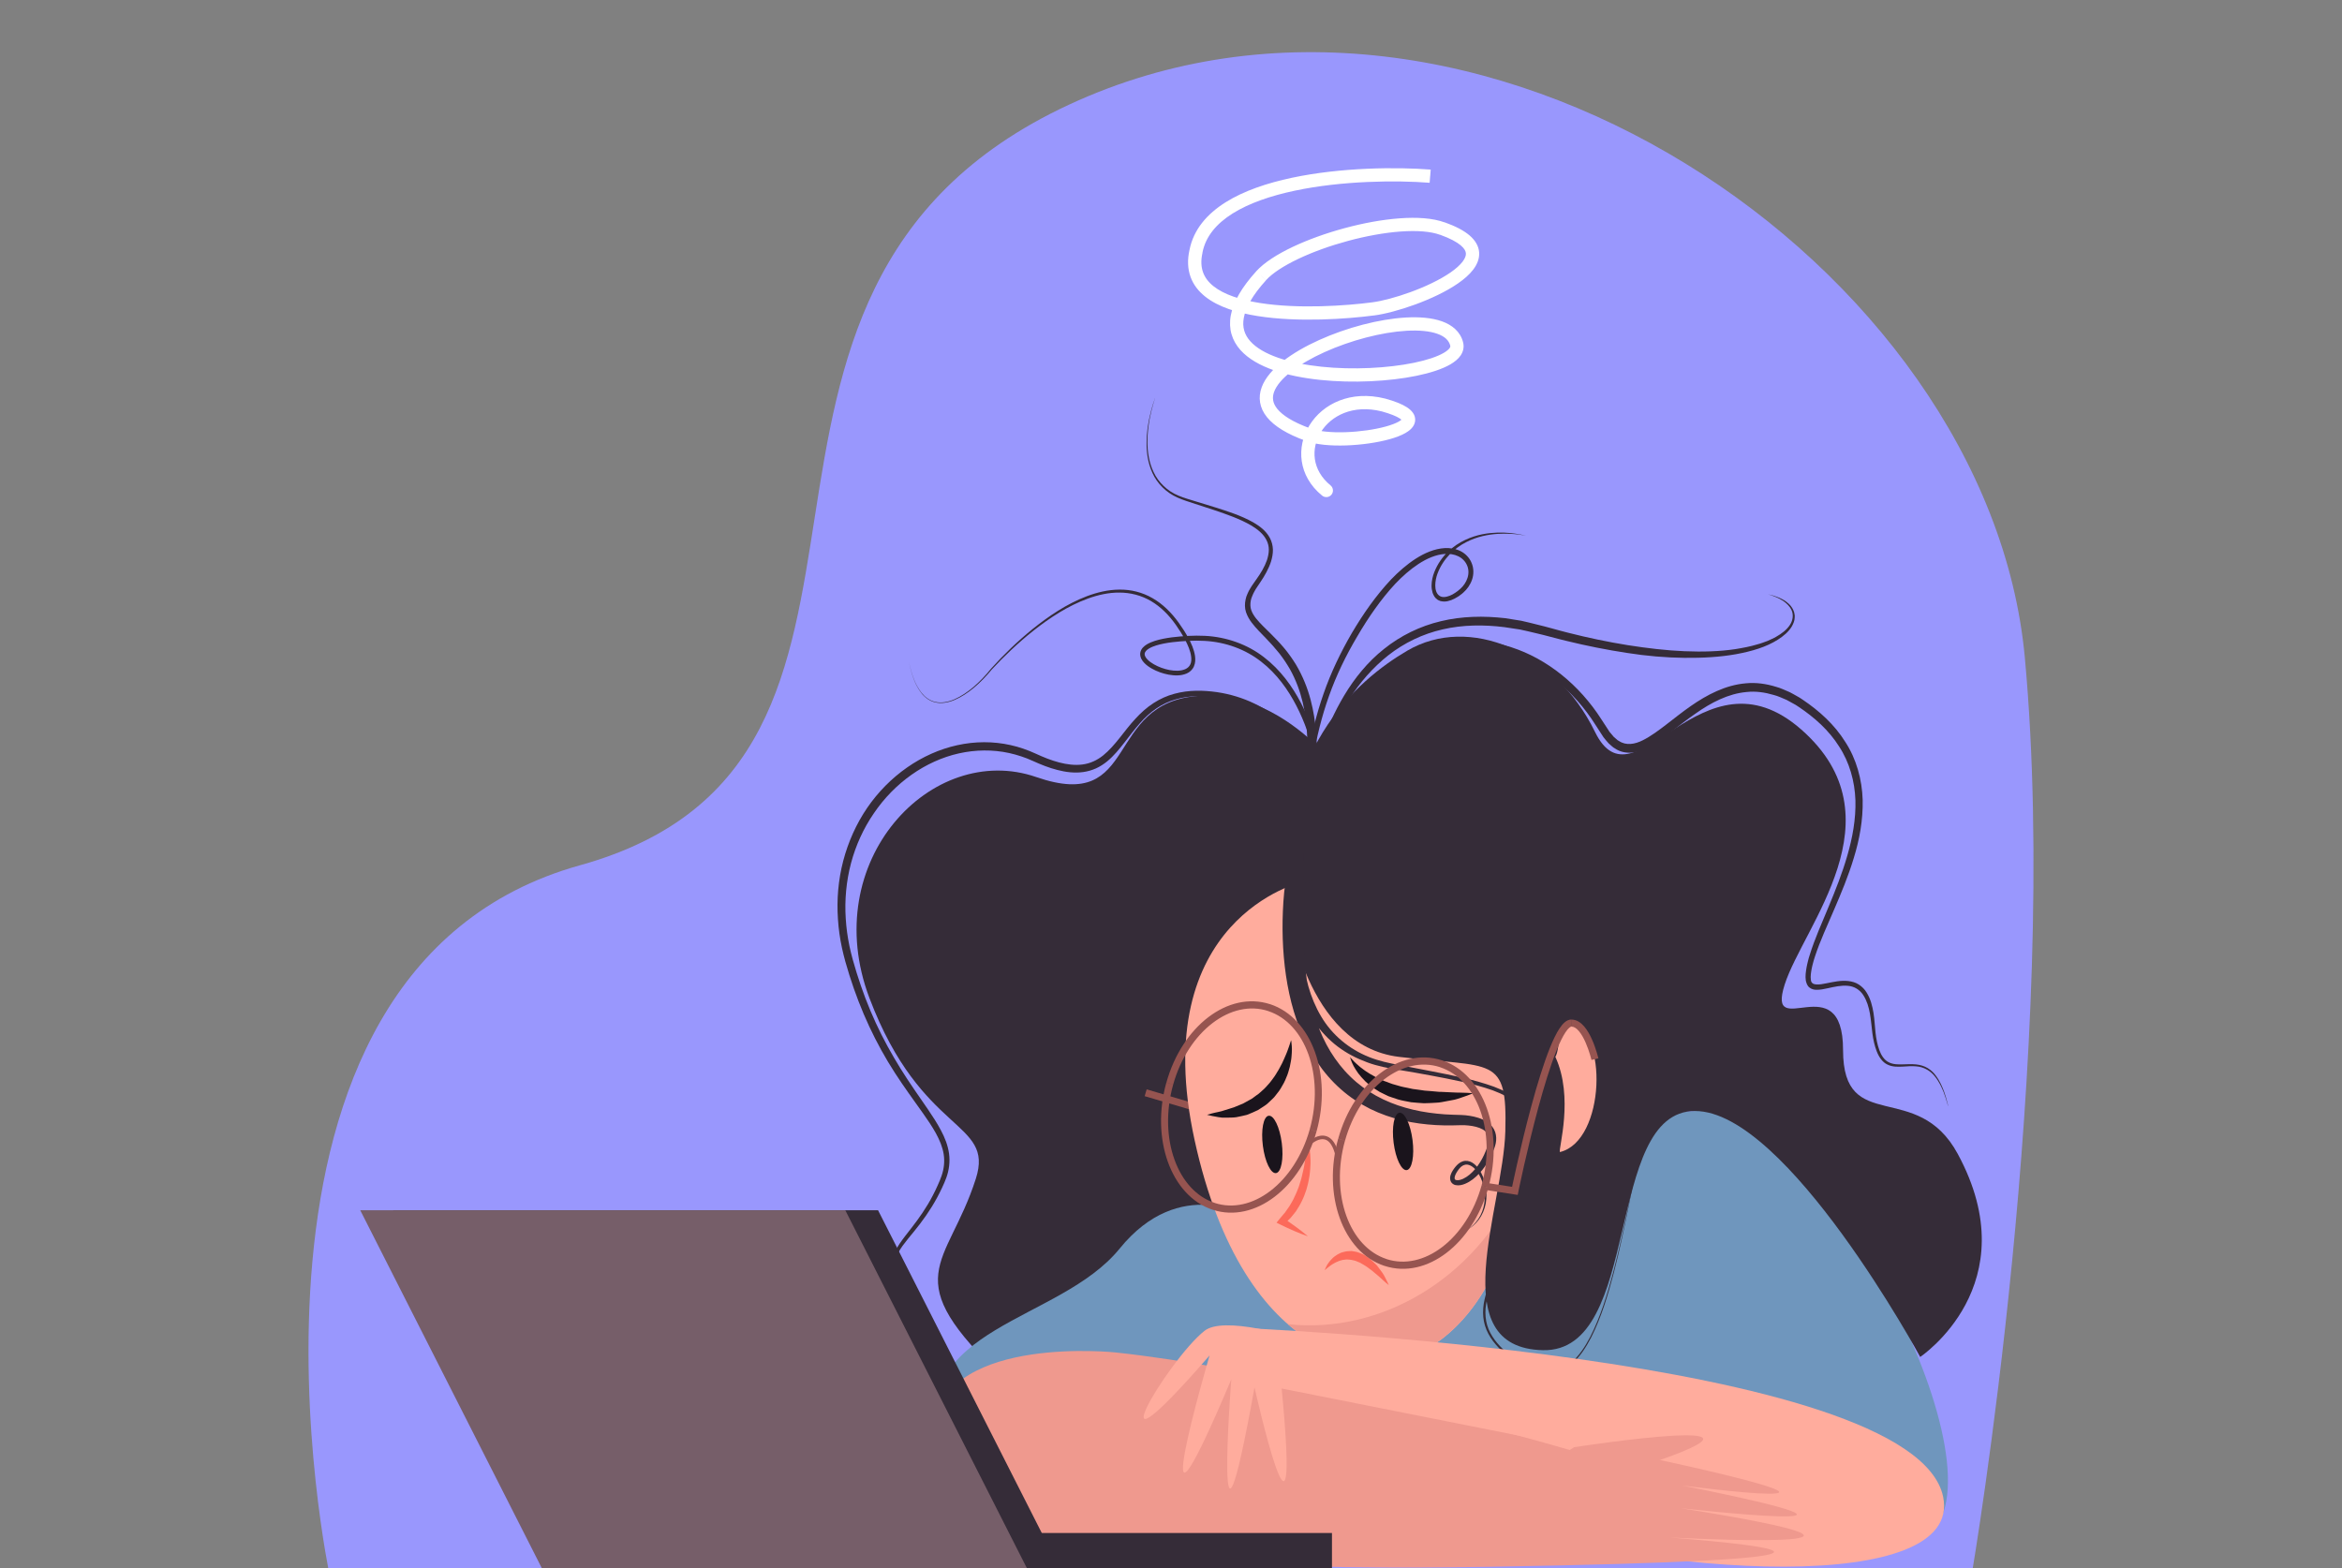 <svg width="539" height="361" viewBox="0 0 539 361" fill="none" xmlns="http://www.w3.org/2000/svg">
<rect x="0" y="0" width="539" height="361" fill="#808080" stroke="none"/>
<g clip-path="url(#clip0_922_790)">
<g clip-path="url(#clip1_922_790)">
<g clip-path="url(#clip2_922_790)">
<path d="M150.017 361.867L75.943 363C75.943 363 45.996 223.522 133.494 199.16C220.993 174.798 152.663 67.465 245.996 24.106C339.33 -19.261 457.667 61.11 466.004 151.335C474.342 241.575 453.873 361.867 453.873 361.867H150.017Z" fill="#9997FD"/>
</g>
<path d="M312.372 183.017C312.372 183.017 297.974 158.602 275.91 160.166C253.846 161.722 262.472 187.173 238.489 178.86C214.49 170.554 188.141 198.167 200.109 229.755C212.108 261.439 228.896 257.8 224.587 271.3C218.029 291.802 205.872 293.632 231.302 317.528C256.732 341.424 317.192 312.853 322.468 273.901C327.744 234.95 312.395 183.009 312.395 183.009H312.387L312.372 183.017Z" fill="#352C38"/>
<path d="M311.286 186.144C311.286 186.144 310.807 185.154 309.753 183.417C308.707 181.68 307.072 179.166 304.736 176.243C302.393 173.327 299.303 169.956 295.206 166.915C291.133 163.898 285.943 161.234 279.912 160.464C276.908 160.095 273.708 160.071 270.602 160.975C267.48 161.847 264.618 163.812 262.275 166.546C261.08 167.898 259.979 169.383 258.799 170.892C257.62 172.4 256.377 173.948 254.821 175.237C254.034 175.873 253.177 176.439 252.241 176.864C251.306 177.28 250.323 177.563 249.316 177.704C247.303 177.987 245.282 177.728 243.348 177.225C241.422 176.738 239.527 175.976 237.726 175.158C236.806 174.75 235.949 174.388 235.029 174.098C234.117 173.791 233.189 173.54 232.245 173.327C228.479 172.51 224.516 172.55 220.671 173.414C212.965 175.143 205.856 180.203 201.138 187.165C198.748 190.623 196.955 194.56 195.854 198.693C194.761 202.834 194.368 207.171 194.643 211.43C194.769 213.56 195.068 215.666 195.493 217.74C195.713 218.77 195.964 219.799 196.24 220.813C196.523 221.85 196.821 222.864 197.136 223.862C198.386 227.893 199.857 231.767 201.563 235.46C203.254 239.145 205.196 242.626 207.24 245.935C209.285 249.243 211.494 252.323 213.602 255.411C214.655 256.959 215.67 258.507 216.55 260.173C217.431 261.823 218.147 263.599 218.414 265.501C218.681 267.402 218.414 269.343 217.816 271.017C217.51 271.874 217.164 272.644 216.802 273.414C216.44 274.192 216.063 274.93 215.67 275.661C214.097 278.576 212.241 281.146 210.378 283.425C209.442 284.564 208.522 285.656 207.72 286.764C206.926 287.872 206.273 289.043 206.045 290.292C205.801 291.542 206.006 292.815 206.375 293.962C206.753 295.125 207.272 296.194 207.822 297.184C208.939 299.164 210.142 300.869 211.258 302.394C213.515 305.411 215.387 307.69 216.668 309.254C217.958 310.794 218.658 311.619 218.658 311.619C218.658 311.619 217.934 310.817 216.597 309.332C215.269 307.823 213.303 305.631 210.975 302.653C209.819 301.16 208.561 299.471 207.374 297.498C206.784 296.5 206.218 295.416 205.786 294.198C205.361 292.988 205.094 291.589 205.329 290.159C205.55 288.721 206.265 287.416 207.059 286.238C207.861 285.059 208.766 283.935 209.662 282.78C211.463 280.47 213.248 277.963 214.726 275.08C215.096 274.357 215.457 273.634 215.788 272.879C216.126 272.117 216.472 271.347 216.723 270.577C217.25 269.029 217.447 267.347 217.187 265.689C216.928 264.031 216.251 262.42 215.402 260.872C214.553 259.324 213.531 257.824 212.461 256.307C210.33 253.29 208.05 250.209 205.919 246.893C203.78 243.585 201.807 240.018 200.053 236.269C198.3 232.513 196.774 228.553 195.485 224.467C195.162 223.437 194.856 222.4 194.565 221.379C194.266 220.318 194.014 219.257 193.771 218.18C193.307 216.019 192.992 213.811 192.851 211.58C192.536 207.109 192.921 202.543 194.061 198.166C195.209 193.789 197.073 189.617 199.581 185.947C204.606 178.608 212.131 173.32 220.301 171.528C224.374 170.624 228.589 170.609 232.583 171.504C233.582 171.732 234.573 171.992 235.532 172.337C236.499 172.66 237.474 173.068 238.355 173.469C240.156 174.302 241.909 175.009 243.733 175.488C245.534 175.96 247.366 176.196 249.112 175.968C250.858 175.748 252.477 175.009 253.877 173.885C256.692 171.614 258.705 168.236 261.268 165.485C262.534 164.094 263.926 162.837 265.46 161.847C266.985 160.857 268.628 160.126 270.288 159.686C273.629 158.775 276.956 158.877 280.054 159.309C283.16 159.765 286.069 160.676 288.664 161.926C291.267 163.175 293.578 164.684 295.631 166.287C299.72 169.493 302.755 172.982 305.043 175.983C307.331 178.993 308.864 181.578 309.863 183.362C310.862 185.154 311.302 186.152 311.302 186.152L311.286 186.144Z" fill="#352C38"/>
<path d="M304.681 189.547C304.681 189.547 304.681 188.855 304.595 187.535C304.524 186.215 304.367 184.274 304.044 181.83C303.714 179.378 303.203 176.424 302.338 173.116C301.473 169.808 300.254 166.13 298.359 162.453C296.464 158.783 293.854 155.082 290.244 152.292C286.659 149.471 282.075 147.774 277.215 147.515C274.793 147.373 272.285 147.538 269.792 147.821C268.542 147.978 267.3 148.198 266.104 148.56C265.515 148.748 264.933 148.968 264.422 149.283C263.911 149.581 263.502 150.013 263.439 150.422C263.368 150.831 263.651 151.365 264.076 151.789C264.492 152.229 265.019 152.599 265.562 152.905C266.663 153.534 267.881 153.974 269.124 154.217C270.351 154.445 271.664 154.5 272.757 154.037C273.291 153.809 273.724 153.424 273.952 152.905C274.196 152.394 274.219 151.742 274.133 151.106C273.968 149.809 273.401 148.52 272.772 147.31C272.135 146.1 271.388 144.929 270.61 143.821C269.03 141.582 267.134 139.665 264.901 138.352C262.676 137.032 260.152 136.404 257.659 136.396C255.159 136.372 252.69 136.938 250.37 137.779C245.715 139.476 241.603 142.218 237.946 145.079C234.298 147.97 231.082 151.051 228.282 154.068C225.656 157.258 222.739 159.804 219.727 161.093C218.233 161.73 216.668 161.997 215.284 161.675C213.9 161.368 212.807 160.488 212.06 159.537C210.566 157.596 210.04 155.64 209.67 154.39C209.316 153.102 209.198 152.402 209.198 152.402C209.198 152.402 209.324 153.102 209.686 154.382C210.063 155.632 210.606 157.581 212.108 159.49C212.855 160.417 213.94 161.282 215.3 161.572C216.66 161.879 218.194 161.604 219.672 160.96C222.644 159.639 225.514 157.117 228.101 153.895C230.869 150.823 234.062 147.695 237.695 144.749C241.343 141.833 245.44 139.012 250.166 137.221C252.525 136.341 255.041 135.728 257.636 135.712C260.223 135.681 262.88 136.309 265.224 137.669C267.583 139.005 269.604 141.024 271.239 143.287C272.065 144.434 272.827 145.605 273.512 146.862C274.18 148.12 274.793 149.448 275.029 150.988C275.131 151.75 275.123 152.599 274.778 153.377C274.447 154.17 273.779 154.736 273.095 155.027C271.703 155.616 270.28 155.514 268.935 155.286C267.591 155.027 266.293 154.579 265.074 153.887C264.461 153.534 263.879 153.141 263.36 152.599C263.101 152.332 262.849 152.017 262.668 151.64C262.487 151.263 262.354 150.784 262.424 150.281C262.597 149.259 263.313 148.725 263.903 148.34C264.524 147.963 265.169 147.719 265.806 147.507C267.087 147.106 268.377 146.878 269.659 146.705C272.214 146.399 274.746 146.226 277.27 146.352C282.295 146.595 287.131 148.34 290.905 151.279C294.711 154.194 297.447 158.036 299.413 161.816C301.387 165.611 302.645 169.375 303.549 172.754C304.445 176.133 304.98 179.151 305.326 181.642C305.68 184.133 305.837 186.113 305.916 187.456C306.002 188.808 306.01 189.547 306.01 189.547L304.689 189.57L304.674 189.547H304.681Z" fill="#352C38"/>
<path d="M265.829 91.715C265.829 91.715 265.672 92.124 265.444 92.901C265.216 93.68 264.893 94.842 264.602 96.343C264.327 97.844 264.068 99.699 264.076 101.828C264.091 103.95 264.406 106.394 265.515 108.704C266.608 111.022 268.636 113.026 271.208 114.079C272.481 114.621 273.873 114.998 275.281 115.438C276.696 115.87 278.135 116.31 279.598 116.758C282.515 117.685 285.566 118.628 288.467 120.255C289.891 121.096 291.337 122.133 292.234 123.783C292.674 124.6 292.926 125.551 292.957 126.51C292.965 127.468 292.784 128.388 292.517 129.268C291.943 131.005 291.047 132.545 290.079 133.983L289.372 135.036C289.144 135.389 288.884 135.743 288.719 136.096C288.538 136.45 288.334 136.788 288.208 137.165C288.145 137.346 288.051 137.527 287.996 137.715L287.854 138.273C287.728 139.012 287.728 139.75 287.972 140.442C288.216 141.133 288.617 141.77 289.104 142.383C290.071 143.593 291.267 144.669 292.383 145.793C293.516 146.909 294.609 148.056 295.615 149.258C296.614 150.469 297.51 151.749 298.304 153.046C299.853 155.678 300.931 158.421 301.623 161.037C302.307 163.646 302.684 166.106 302.849 168.298C302.959 169.39 302.991 170.404 303.014 171.355C303.062 172.306 303.046 173.162 303.022 173.956C303.022 175.527 302.92 176.745 302.873 177.586C302.818 178.427 302.786 178.867 302.786 178.867L300.498 178.616C300.498 178.616 300.537 178.183 300.6 177.39C300.663 176.588 300.797 175.402 300.828 173.901C300.86 173.154 300.899 172.314 300.876 171.41C300.876 170.498 300.876 169.524 300.781 168.479C300.679 166.389 300.372 164.063 299.79 161.588C299.201 159.12 298.265 156.527 296.873 154.028C296.15 152.787 295.348 151.569 294.428 150.39C293.492 149.219 292.47 148.08 291.377 146.948C290.3 145.809 289.12 144.701 288.074 143.318C287.547 142.626 287.076 141.825 286.761 140.905C286.447 139.978 286.462 138.925 286.667 137.99L286.848 137.299C286.918 137.079 287.021 136.867 287.107 136.662C287.272 136.222 287.508 135.829 287.736 135.444C287.956 135.028 288.208 134.713 288.444 134.352L289.183 133.299C290.15 131.947 291.031 130.502 291.581 128.938C291.833 128.152 292.006 127.351 292.014 126.541C292.014 125.74 291.817 124.962 291.448 124.262C290.724 122.856 289.403 121.826 288.058 121.001C285.299 119.383 282.279 118.385 279.393 117.395C277.931 116.915 276.5 116.452 275.108 115.996C273.7 115.532 272.324 115.124 271.011 114.534C268.377 113.387 266.301 111.258 265.224 108.853C264.123 106.456 263.855 103.958 263.879 101.828C263.895 99.675 264.194 97.821 264.5 96.32C264.815 94.819 265.153 93.672 265.397 92.894C265.648 92.116 265.806 91.715 265.806 91.715L265.837 91.691L265.829 91.715Z" fill="#352C38"/>
<path d="M287.422 280.132C287.422 280.132 271.593 270.263 257.675 287.401C243.757 304.539 209.214 305.058 215.929 333.103C222.644 361.14 430.917 364.919 444.324 352.834C461.592 337.252 418.895 253.636 390.099 255.718C361.304 257.8 287.414 280.132 287.414 280.132H287.422Z" fill="#6F96BD"/>
<path d="M278.748 255.97L278.984 255.192L263.903 250.744L263.667 251.522L263.439 252.308L278.52 256.755L278.748 255.97Z" fill="#965450"/>
<path d="M299.704 202.991C299.704 202.991 263.722 211.289 274.943 262.483C286.164 313.678 316.956 319.925 332.226 307.902C344.281 298.418 355.069 275.85 346.813 240.285C339.185 207.407 320.243 200.595 299.712 202.999L299.704 202.991Z" fill="#FFAC9D"/>
<path d="M296.401 304.798C308.959 315.713 323.27 314.959 332.226 307.894C340.066 301.718 347.371 290.002 349.25 272.77C339.39 294.269 317.892 307.109 296.409 304.791H296.401V304.798Z" fill="#EF998E"/>
<path d="M296.535 209.506C296.535 209.506 300.38 240.662 321.965 243.263C343.557 245.864 346.923 242.745 346.443 260.401C345.963 278.058 332.045 310.252 355.077 310.778C378.108 311.297 368.995 255.726 390.107 255.726C411.22 255.726 441.926 312.334 441.926 312.334C441.926 312.334 466.884 295.723 450.56 265.588C441.187 248.277 424.171 261.431 424.171 241.692C424.171 221.953 406.424 240.136 410.733 226.628C415.057 213.12 437.601 188.203 414.578 167.937C391.546 147.687 376.197 187.15 367.076 168.456C357.963 149.762 338.076 141.448 323.891 149.762C312.372 156.512 292.706 173.131 296.543 209.49H296.535V209.506Z" fill="#352C38"/>
<path d="M448.334 254.546C448.334 254.546 448.248 254.255 448.083 253.705C447.933 253.147 447.666 252.338 447.281 251.293C446.848 250.271 446.306 249.006 445.315 247.78C444.363 246.554 442.814 245.541 440.888 245.438C439.936 245.36 438.922 245.438 437.853 245.509C436.791 245.548 435.58 245.611 434.424 245.053C433.245 244.527 432.419 243.293 431.924 242.004C431.413 240.708 431.114 239.286 430.917 237.816C430.54 234.924 430.493 231.671 428.849 229.086C428.047 227.829 426.766 227.019 425.272 226.909C423.785 226.76 422.213 227.129 420.577 227.483C419.752 227.656 418.918 227.86 417.943 227.821C417.471 227.821 416.897 227.679 416.425 227.294C415.906 226.894 415.733 226.257 415.6 225.715C415.435 224.615 415.616 223.633 415.773 222.658C415.867 222.203 415.969 221.66 416.095 221.212C416.213 220.757 416.323 220.285 416.496 219.814C417.668 216.034 419.311 212.427 420.868 208.655C422.425 204.899 423.982 201.018 425.154 196.931C426.333 192.861 427.143 188.547 427.017 184.178C426.86 179.833 425.657 175.464 423.251 171.81C420.923 168.101 417.589 165.131 413.956 162.702C413.492 162.365 413.036 162.113 412.565 161.862C412.093 161.61 411.645 161.343 411.173 161.099C410.182 160.691 409.223 160.211 408.201 159.96C406.18 159.363 404.064 159.048 401.973 159.284C397.758 159.654 393.779 161.72 390.139 164.305C388.299 165.586 386.522 166.985 384.697 168.376C382.865 169.759 381.025 171.165 378.886 172.234C377.809 172.721 376.661 173.193 375.379 173.248C374.129 173.318 372.777 173.036 371.715 172.297L371.298 172.045L370.937 171.739L370.229 171.11C369.804 170.647 369.403 170.167 369.026 169.68C368.389 168.69 367.752 167.7 367.107 166.718C362.279 159.08 355.171 153.32 347.379 150.751C343.502 149.454 339.452 148.99 335.576 149.383C331.699 149.784 327.996 151.12 324.866 153.281C318.473 157.642 313.26 163.119 309.454 168.926C308.943 169.625 308.518 170.372 308.094 171.126C307.669 171.865 307.245 172.603 306.828 173.326C306.128 174.859 305.357 176.304 304.76 177.797C304.477 178.544 304.186 179.298 303.911 180.029C303.635 180.76 303.329 181.475 303.148 182.221C302.739 183.699 302.267 185.113 301.953 186.528C301.677 187.95 301.402 189.325 301.143 190.653C300.946 191.989 300.836 193.301 300.687 194.551C300.624 195.179 300.537 195.792 300.49 196.389C300.474 196.986 300.459 197.592 300.443 198.165C300.411 199.328 300.38 200.428 300.349 201.473C300.388 203.564 300.545 205.434 300.608 207.068C300.624 207.885 300.726 208.64 300.82 209.316C300.907 210.007 300.985 210.628 301.064 211.186C301.347 213.417 301.497 214.604 301.497 214.604C301.497 214.604 301.316 213.425 300.954 211.194C300.86 210.636 300.773 210.015 300.655 209.331C300.545 208.648 300.411 207.901 300.38 207.084C300.262 205.457 300.065 203.571 299.979 201.473C299.979 200.413 299.987 199.305 299.995 198.142V196.35C300.026 195.737 300.097 195.124 300.144 194.488C300.262 193.215 300.349 191.902 300.514 190.527C300.757 189.176 300.993 187.769 301.245 186.315C302.472 180.587 304.65 174.199 308.55 168.234C312.364 162.239 317.616 156.55 324.095 151.976C327.374 149.627 331.298 148.15 335.403 147.655C339.507 147.144 343.769 147.662 347.85 148.99C356.036 151.638 363.475 157.626 368.554 165.578C369.175 166.529 369.789 167.48 370.418 168.439C370.748 168.847 371.094 169.256 371.432 169.641L372.006 170.128L372.289 170.38L372.604 170.56C374.224 171.653 376.237 171.33 378.108 170.38C379.995 169.429 381.796 168.069 383.589 166.694C385.389 165.303 387.19 163.865 389.085 162.545C392.852 159.913 397.137 157.665 401.816 157.28C404.135 157.053 406.478 157.39 408.68 158.066C409.805 158.357 410.843 158.876 411.904 159.324C412.423 159.583 412.926 159.881 413.437 160.164C413.956 160.447 414.46 160.738 414.908 161.068C418.666 163.606 422.189 166.757 424.674 170.757C427.253 174.694 428.543 179.471 428.684 184.115C428.786 188.775 427.937 193.285 426.655 197.442C425.397 201.631 423.762 205.528 422.15 209.276C420.546 213.024 418.855 216.623 417.691 220.207C417.534 220.639 417.416 221.118 417.283 221.574C417.141 222.045 417.07 222.454 416.96 222.91C416.795 223.798 416.646 224.717 416.756 225.487C416.842 227.043 418.832 226.627 420.388 226.32C422.016 225.998 423.675 225.613 425.382 225.809C426.223 225.911 427.08 226.139 427.811 226.627C428.535 227.106 429.18 227.742 429.612 228.489C430.524 229.958 430.917 231.585 431.177 233.156C431.428 234.728 431.476 236.237 431.641 237.675C431.798 239.105 432.073 240.48 432.521 241.714C432.962 242.932 433.669 244.016 434.676 244.503C435.667 245.022 436.807 245.014 437.861 244.99C438.922 244.959 439.968 244.904 440.951 244.998C441.942 245.1 442.862 245.376 443.64 245.847C444.403 246.318 445.048 246.916 445.512 247.576C446.479 248.864 446.998 250.169 447.399 251.206C447.76 252.267 448.012 253.084 448.138 253.658C448.287 254.216 448.358 254.506 448.358 254.506V254.538L448.334 254.546Z" fill="#352C38"/>
<path d="M307.575 226.124C307.575 226.124 306.506 223.782 305.106 219.468C303.746 215.162 301.984 208.868 300.962 201.096C299.948 193.348 299.523 184.068 301.001 174.332C301.733 169.476 302.912 164.518 304.611 159.677C306.285 154.837 308.558 150.114 311.129 145.698C313.756 141.251 316.696 137.054 320.133 133.393C321.87 131.585 323.742 129.943 325.794 128.615C327.846 127.303 330.111 126.297 332.525 126.155C333.728 126.108 334.963 126.273 336.079 126.823C337.196 127.366 338.179 128.332 338.682 129.574C339.209 130.799 339.201 132.23 338.784 133.432C338.367 134.634 337.636 135.64 336.779 136.394C336.582 136.606 336.347 136.756 336.126 136.921L335.796 137.172L335.71 137.235L335.647 137.274L335.6 137.298L335.434 137.4L334.758 137.793L333.995 138.131C333.477 138.32 332.942 138.461 332.368 138.461C332.093 138.469 331.794 138.398 331.511 138.351C331.243 138.217 330.937 138.155 330.717 137.934C330.198 137.581 329.914 137.007 329.71 136.465C329.545 135.907 329.458 135.334 329.466 134.783C329.482 133.683 329.718 132.646 330.087 131.711C331.574 127.931 334.483 125.543 337.188 124.285C339.932 122.989 342.543 122.659 344.65 122.588C346.765 122.525 348.417 122.777 349.533 122.957C350.642 123.169 351.232 123.287 351.232 123.287C351.232 123.287 350.634 123.201 349.518 123.036C348.401 122.894 346.75 122.769 344.658 122.887C342.582 123.028 340.019 123.46 337.408 124.804C334.821 126.116 332.155 128.521 330.834 132.025C330.512 132.898 330.323 133.833 330.323 134.768C330.323 135.703 330.583 136.646 331.228 137.094C331.841 137.597 332.8 137.455 333.642 137.125L334.271 136.834L334.939 136.426C335.324 136.174 335.741 135.852 336.103 135.514C336.85 134.846 337.432 133.982 337.738 133.023C338.053 132.065 338.037 131.004 337.62 130.092C337.219 129.181 336.488 128.45 335.576 128.026C334.672 127.586 333.634 127.444 332.596 127.499C330.481 127.633 328.381 128.552 326.463 129.809C324.536 131.067 322.743 132.662 321.076 134.414C317.782 137.974 314.896 142.154 312.364 146.492C309.769 150.869 307.551 155.418 305.869 160.18C304.178 164.919 302.991 169.767 302.236 174.545C300.734 184.1 300.868 193.254 301.764 200.963C302.653 208.687 304.131 215.021 305.373 219.358C306.608 223.704 307.575 226.108 307.575 226.108V226.14V226.124Z" fill="#352C38"/>
<path d="M299.421 197.56C299.421 197.56 299.421 196.9 299.476 195.659C299.531 194.417 299.641 192.602 299.908 190.299C300.176 187.997 300.577 185.208 301.214 182.041C301.843 178.874 302.731 175.33 304.052 171.582C305.366 167.842 307.072 163.881 309.399 160.015C311.719 156.149 314.731 152.377 318.521 149.375C322.287 146.35 326.809 144.111 331.629 142.979C336.449 141.816 341.505 141.73 346.435 142.296L350.123 142.885C351.342 143.144 352.545 143.466 353.74 143.757C356.138 144.315 358.466 145.038 360.809 145.619C365.456 146.806 370.103 147.772 374.601 148.495C379.107 149.203 383.494 149.721 387.662 149.894C391.829 150.067 395.777 149.957 399.37 149.415C401.163 149.124 402.877 148.802 404.458 148.315C405.26 148.118 406.007 147.796 406.746 147.545C407.454 147.215 408.169 146.932 408.806 146.547C410.088 145.816 411.22 144.944 411.928 143.859C412.651 142.791 412.785 141.478 412.337 140.488C411.896 139.49 411.118 138.846 410.45 138.351C410.096 138.123 409.758 137.942 409.451 137.761C409.129 137.612 408.83 137.494 408.57 137.369C408.043 137.125 407.611 137.039 407.336 136.929C407.053 136.842 406.903 136.787 406.903 136.787C406.903 136.787 407.053 136.826 407.336 136.897C407.619 136.984 408.067 137.046 408.602 137.259C408.869 137.361 409.184 137.455 409.514 137.596C409.836 137.769 410.198 137.927 410.568 138.139C411.275 138.594 412.124 139.215 412.667 140.307C412.769 140.59 412.934 140.858 412.966 141.195C412.997 141.353 413.021 141.518 413.052 141.683C413.06 141.855 413.037 142.02 413.037 142.193C413.021 142.885 412.73 143.553 412.384 144.181C411.645 145.423 410.481 146.397 409.168 147.23C406.526 148.92 403.192 149.91 399.543 150.578C395.887 151.238 391.869 151.466 387.638 151.419C383.408 151.371 378.95 151.002 374.389 150.279C369.82 149.58 365.142 148.66 360.416 147.497C358.057 146.94 355.714 146.24 353.339 145.706C352.167 145.439 350.996 145.132 349.808 144.896L346.231 144.354C341.466 143.757 336.614 143.804 332.03 144.865C327.438 145.902 323.144 147.985 319.527 150.821C315.918 153.674 312.914 157.163 310.579 160.848C308.22 164.533 306.451 168.368 305.075 172.006C302.338 179.314 301.017 185.805 300.309 190.347C299.586 194.904 299.452 197.552 299.452 197.552V197.529L299.421 197.56Z" fill="#352C38"/>
<path d="M401.139 255.733C399.166 254.162 397.113 252.661 394.88 251.545C392.671 250.445 390.162 249.722 387.741 250.335C385.311 250.916 383.353 252.794 381.93 254.924C380.491 257.085 379.445 259.513 378.58 261.988C377.723 264.479 377.031 267.033 376.449 269.618C375.859 272.195 375.403 274.82 374.876 277.413C373.83 282.615 372.745 287.801 371.424 292.925C370.08 298.032 368.57 303.148 366.195 307.847C364.992 310.165 363.553 312.428 361.58 314.086C360.589 314.895 359.457 315.555 358.238 315.878C357.019 316.216 355.737 316.216 354.503 315.995C352.026 315.516 349.793 314.196 347.764 312.687C345.743 311.171 343.801 309.371 342.535 306.998C341.906 305.819 341.497 304.492 341.371 303.132C341.245 301.773 341.371 300.39 341.67 299.085C342.252 296.445 343.345 294.017 344.43 291.628C346.655 286.882 348.998 282.199 350.5 277.162C351.263 274.655 351.806 272.085 352.152 269.453C352.505 266.852 352.741 264.196 352.529 261.603C352.332 259.018 351.475 256.488 349.769 254.704C348.078 252.896 345.814 251.828 343.533 250.963C338.91 249.337 334.05 248.457 329.215 247.537C326.793 247.082 324.363 246.665 321.933 246.257C319.535 245.879 317.019 245.408 314.644 244.52C312.269 243.648 309.965 242.477 307.874 240.897C305.79 239.326 303.966 237.346 302.409 235.153C300.86 232.945 299.625 230.486 298.697 227.908C297.73 225.339 297.038 222.659 296.574 219.94C296.087 217.222 295.796 214.463 295.678 211.69C295.607 210.299 295.584 208.908 295.607 207.517C295.615 206.095 295.646 204.767 295.788 203.219L301.182 204.358C300.97 205.505 300.781 206.857 300.64 208.138C300.49 209.434 300.38 210.747 300.309 212.043C300.152 214.66 300.128 217.292 300.246 219.909C300.49 225.134 301.308 230.336 302.991 235.177C303.832 237.589 304.894 239.892 306.199 242.045C307.512 244.174 309.045 246.147 310.807 247.844C314.329 251.286 318.741 253.635 323.443 254.963C325.786 255.639 328.216 256.079 330.669 256.33C331.896 256.464 333.123 256.55 334.365 256.582C335.56 256.629 336.944 256.605 338.249 256.833C339.57 257.053 340.915 257.391 342.197 258.216C342.826 258.625 343.447 259.206 343.856 259.984C344.28 260.762 344.398 261.697 344.328 262.515C344.265 263.332 343.997 264.102 343.738 264.73C343.478 265.391 343.188 266.027 342.857 266.648C342.205 267.889 341.418 269.06 340.475 270.066C339.531 271.072 338.446 271.968 337.149 272.494C336.504 272.746 335.804 272.942 334.978 272.777C334.577 272.691 334.09 272.416 333.87 271.889C333.657 271.378 333.728 270.875 333.838 270.49C334.09 269.712 334.514 269.131 334.947 268.589C335.364 268.07 335.969 267.512 336.677 267.3C337.4 267.072 338.179 267.221 338.792 267.583C339.413 267.944 339.901 268.463 340.317 269.021C341.898 271.323 342.417 274.286 341.937 277.005C341.678 278.364 341.135 279.661 340.333 280.737C339.531 281.814 338.501 282.654 337.377 283.259C338.477 282.599 339.46 281.711 340.199 280.627C340.939 279.55 341.418 278.27 341.615 276.95C341.984 274.317 341.34 271.488 339.814 269.485C339.067 268.502 337.927 267.771 336.936 268.164C336.425 268.353 336.04 268.722 335.655 269.241C335.285 269.744 334.947 270.294 334.813 270.812C334.75 271.072 334.758 271.3 334.813 271.41C334.868 271.52 334.986 271.598 335.198 271.638C335.631 271.716 336.205 271.567 336.724 271.331C337.77 270.844 338.721 270.011 339.515 269.068C340.317 268.117 340.986 267.025 341.528 265.87C341.804 265.288 342.047 264.691 342.26 264.094C342.48 263.465 342.629 262.923 342.645 262.373C342.708 261.281 342.189 260.526 341.261 259.976C340.341 259.45 339.162 259.191 337.998 259.065C336.818 258.916 335.67 259.026 334.341 259.033C333.06 259.065 331.77 259.033 330.488 258.963C327.917 258.821 325.338 258.483 322.798 257.886C320.258 257.289 317.734 256.417 315.336 255.238C312.946 254.028 310.634 252.543 308.574 250.696C306.498 248.873 304.658 246.728 303.085 244.394C301.512 242.045 300.223 239.507 299.169 236.866C297.07 231.578 295.961 225.944 295.466 220.302C295.222 217.481 295.135 214.652 295.183 211.823C295.214 210.417 295.269 208.994 295.363 207.588C295.466 206.15 295.584 204.798 295.804 203.258L301.198 204.397C300.899 205.458 300.632 206.778 300.419 208.004C300.215 209.254 300.058 210.527 299.94 211.792C299.72 214.338 299.68 216.907 299.845 219.469C300.042 222.015 300.435 224.561 301.104 227.005C301.795 229.441 302.763 231.79 304.044 233.943C306.584 238.265 310.563 241.51 315.084 243.302C317.349 244.213 319.692 244.709 322.138 245.164L329.395 246.563C334.231 247.522 339.099 248.425 343.824 250.13C346.152 251.018 348.519 252.15 350.343 254.122C352.199 256.071 353.111 258.868 353.292 261.564C353.496 264.283 353.237 266.962 352.867 269.61C352.498 272.243 351.931 274.875 351.153 277.421C349.604 282.529 347.206 287.228 344.965 291.942C343.864 294.3 342.786 296.704 342.205 299.25C341.591 301.773 341.764 304.515 342.983 306.786C344.178 309.057 346.058 310.833 348.031 312.342C350.028 313.842 352.207 315.139 354.597 315.618C355.777 315.846 357.011 315.846 358.183 315.532C359.354 315.233 360.447 314.612 361.407 313.835C363.333 312.232 364.78 310.023 365.975 307.737C368.35 303.101 369.883 298.001 371.259 292.909C372.604 287.801 373.744 282.623 374.798 277.421C375.332 274.82 375.796 272.211 376.386 269.634C376.968 267.056 377.668 264.495 378.541 262.004C379.421 259.529 380.467 257.085 381.922 254.924C383.353 252.786 385.326 250.908 387.764 250.327C390.194 249.73 392.718 250.445 394.92 251.568C397.153 252.684 399.197 254.201 401.171 255.78V255.717L401.139 255.733Z" fill="#352C38"/>
<path d="M294.994 263.088C295.466 266.726 294.876 269.837 293.673 270.018C292.47 270.199 291.117 267.401 290.645 263.748C290.174 260.109 290.763 256.998 291.967 256.817C293.17 256.636 294.522 259.434 294.994 263.088Z" fill="#1A141C"/>
<path d="M325.086 262.396C325.558 266.034 324.968 269.146 323.765 269.327C322.562 269.507 321.21 266.71 320.738 263.056C320.266 259.402 320.856 256.306 322.059 256.125C323.262 255.945 324.615 258.742 325.086 262.396Z" fill="#1A141C"/>
<path d="M300.836 261.744C301.104 262.593 301.292 263.481 301.402 264.377C301.528 265.28 301.583 266.176 301.607 267.088C301.638 267.543 301.591 267.999 301.575 268.455C301.575 268.911 301.513 269.366 301.473 269.822C301.434 270.286 301.363 270.734 301.277 271.182C301.19 271.63 301.127 272.093 301.009 272.533C300.899 272.981 300.781 273.421 300.648 273.861L300.184 275.158C300.042 275.598 299.822 276.006 299.633 276.415C299.429 276.824 299.232 277.248 298.988 277.625L298.265 278.796C297.998 279.165 297.699 279.503 297.416 279.857L296.983 280.375L296.504 280.847C296.189 281.169 295.859 281.468 295.536 281.766L295.395 280.415C296.362 281.043 297.306 281.711 298.249 282.395C299.185 283.094 300.113 283.786 301.009 284.564C299.908 284.202 298.855 283.754 297.793 283.314C296.74 282.851 295.694 282.371 294.672 281.868L293.783 281.428L294.53 280.517C294.789 280.195 295.049 279.888 295.316 279.574L295.717 279.118L296.071 278.615C296.299 278.285 296.527 277.947 296.763 277.617L297.384 276.556C297.604 276.219 297.762 275.834 297.935 275.456C298.092 275.079 298.32 274.726 298.454 274.325L298.91 273.162L299.287 271.96C299.437 271.567 299.515 271.15 299.625 270.742C299.735 270.333 299.83 269.924 299.908 269.5C299.995 269.084 300.105 268.667 300.168 268.243L300.372 266.962C300.624 265.249 300.781 263.504 300.844 261.713V261.736L300.836 261.744Z" fill="#FC6A5A"/>
<path d="M304.878 292.383C304.878 292.383 304.949 292.077 305.208 291.574C305.326 291.322 305.491 291.031 305.719 290.717C305.947 290.411 306.207 290.049 306.561 289.727C306.883 289.366 307.315 289.067 307.787 288.768C308.039 288.635 308.298 288.509 308.55 288.375C308.817 288.265 309.124 288.203 309.415 288.124C309.714 288.022 310.028 288.014 310.335 287.99C310.649 287.99 310.98 287.92 311.286 287.99C311.601 288.038 311.923 288.093 312.238 288.163C312.56 288.226 312.835 288.383 313.142 288.485C313.441 288.619 313.755 288.713 314.007 288.886C314.274 289.059 314.534 289.24 314.793 289.405C315.336 289.711 315.753 290.175 316.177 290.576C316.39 290.788 316.602 290.976 316.798 291.173C316.995 291.385 317.137 291.613 317.31 291.825C317.64 292.242 317.931 292.658 318.198 293.035C318.465 293.405 318.654 293.813 318.827 294.143C319.008 294.473 319.15 294.78 319.267 295.023C319.496 295.51 319.621 295.801 319.621 295.801C319.621 295.801 319.37 295.62 318.977 295.275C318.78 295.102 318.536 294.898 318.277 294.654C318.009 294.41 317.734 294.127 317.396 293.845C317.058 293.577 316.696 293.271 316.334 292.949C315.981 292.611 315.556 292.32 315.139 292.006C314.723 291.684 314.298 291.369 313.834 291.126L313.158 290.725C312.938 290.584 312.686 290.529 312.458 290.426C312.23 290.34 311.994 290.198 311.758 290.159C311.514 290.112 311.286 290.049 311.05 290.002C310.807 289.923 310.579 289.963 310.351 289.923C310.123 289.9 309.879 289.876 309.659 289.923C309.431 289.955 309.203 289.986 308.982 290.01C308.762 290.073 308.55 290.128 308.338 290.191C308.125 290.238 307.937 290.364 307.74 290.434C307.543 290.505 307.355 290.591 307.174 290.701C306.45 291.079 305.884 291.534 305.483 291.849C305.082 292.171 304.862 292.391 304.862 292.391H304.87L304.878 292.383Z" fill="#FC6A5A"/>
<path d="M297.14 239.475C297.14 239.475 297.258 239.954 297.298 240.811C297.337 241.243 297.329 241.761 297.298 242.366C297.243 242.956 297.235 243.655 297.07 244.378C296.999 244.747 296.928 245.125 296.849 245.525C296.739 245.918 296.629 246.311 296.511 246.728C296.409 247.144 296.228 247.545 296.055 247.969C295.882 248.386 295.717 248.818 295.489 249.242C295.025 250.059 294.577 250.932 293.932 251.678C293.618 252.055 293.35 252.487 292.981 252.817L291.903 253.839C291.55 254.2 291.141 254.46 290.732 254.727C290.323 255.01 289.922 255.253 289.513 255.513C288.664 255.929 287.799 256.283 286.973 256.613C286.116 256.825 285.283 257.006 284.496 257.155C283.71 257.265 282.955 257.234 282.271 257.257C281.933 257.257 281.603 257.265 281.296 257.257C280.981 257.234 280.698 257.171 280.415 257.139C279.873 257.061 279.393 256.959 279 256.88C278.221 256.723 277.797 256.589 277.797 256.589C277.797 256.589 278.237 256.448 279 256.259C279.377 256.173 279.833 256.047 280.345 255.953C280.864 255.874 281.438 255.686 282.051 255.481C282.664 255.269 283.333 255.112 284.009 254.868C284.677 254.578 285.369 254.287 286.085 254.012C286.761 253.643 287.453 253.25 288.153 252.865C288.475 252.621 288.798 252.377 289.128 252.142C289.458 251.914 289.804 251.694 290.087 251.395L290.991 250.578C291.298 250.311 291.542 249.965 291.825 249.674C292.399 249.093 292.839 248.393 293.319 247.765C293.563 247.443 293.736 247.081 293.948 246.751C294.16 246.421 294.365 246.091 294.53 245.753C294.703 245.415 294.884 245.093 295.049 244.771C295.206 244.441 295.355 244.119 295.489 243.82C295.788 243.207 295.985 242.61 296.22 242.099C296.393 241.573 296.598 241.109 296.716 240.708C296.991 239.93 297.125 239.459 297.125 239.459H297.133L297.14 239.475Z" fill="#1A141C"/>
<path d="M310.681 243.277C310.681 243.277 310.767 243.38 310.925 243.568C311.074 243.757 311.334 244.008 311.625 244.33C311.939 244.637 312.324 244.998 312.78 245.383C312.993 245.58 313.252 245.776 313.52 245.965C313.795 246.153 314.039 246.397 314.353 246.578C314.652 246.766 314.966 246.971 315.289 247.175C315.619 247.356 315.965 247.552 316.311 247.749C316.484 247.851 316.665 247.945 316.838 248.047C317.019 248.126 317.215 248.22 317.412 248.299C317.789 248.472 318.175 248.652 318.576 248.825C319.409 249.084 320.211 249.493 321.108 249.697C321.54 249.831 321.988 249.941 322.429 250.075C322.869 250.208 323.333 250.263 323.789 250.365L325.149 250.656C325.613 250.719 326.069 250.774 326.525 250.837C326.981 250.9 327.43 250.97 327.886 251.033C328.342 251.065 328.782 251.104 329.222 251.135C330.111 251.175 330.96 251.348 331.778 251.324C332.604 251.348 333.374 251.387 334.098 251.434C334.821 251.497 335.482 251.473 336.087 251.497C336.677 251.497 337.204 251.528 337.628 251.544C338.485 251.583 338.996 251.646 338.996 251.646C338.996 251.646 338.532 251.858 337.715 252.157C337.298 252.306 336.803 252.495 336.221 252.676C335.639 252.864 334.986 253.108 334.247 253.218C333.516 253.367 332.714 253.524 331.864 253.666C331.015 253.838 330.103 253.823 329.159 253.893C328.688 253.917 328.208 253.941 327.721 253.941C327.233 253.909 326.738 253.878 326.242 253.838C325.747 253.799 325.244 253.76 324.74 253.705L323.238 253.414C322.743 253.296 322.232 253.226 321.744 253.061C321.257 252.888 320.769 252.731 320.282 252.573L319.558 252.322L318.867 251.992C318.41 251.772 317.97 251.552 317.53 251.332C317.105 251.08 316.688 250.813 316.303 250.554C315.894 250.302 315.517 250.035 315.179 249.721C314.825 249.422 314.479 249.147 314.172 248.849C313.873 248.527 313.59 248.228 313.315 247.929C312.78 247.332 312.34 246.743 311.994 246.169C311.632 245.627 311.381 245.1 311.184 244.668C310.807 243.796 310.704 243.262 310.704 243.262H310.72L310.681 243.277Z" fill="#1A141C"/>
<path d="M361.336 236.096C358.332 235.923 359.103 241.447 357.955 243.262C362.279 252.605 358.631 264.384 359 265.178C369.616 262.616 369.993 236.591 361.336 236.088V236.096Z" fill="#FFAC9D"/>
<path d="M269.218 249.407L269.997 249.658C271.719 243.498 275.068 238.531 279.063 235.483C283.058 232.434 287.634 231.326 291.88 232.717L292.1 231.931L292.32 231.145C287.453 229.558 282.358 230.87 278.072 234.147C273.787 237.423 270.256 242.688 268.448 249.147L269.226 249.399L269.218 249.407ZM279.338 277.664L279.558 276.878C275.312 275.487 272.065 271.825 270.296 266.898C268.526 261.972 268.275 255.834 269.989 249.666L269.21 249.415L268.432 249.163C266.631 255.622 266.875 262.129 268.778 267.425C270.673 272.721 274.251 276.87 279.11 278.465L279.33 277.679L279.338 277.664ZM302.212 260.196L301.434 259.944C299.712 266.105 296.362 271.071 292.368 274.12C288.373 277.169 283.797 278.277 279.551 276.886L279.33 277.672L279.11 278.457C283.978 280.045 289.073 278.732 293.358 275.456C297.644 272.179 301.174 266.914 302.983 260.455L302.204 260.203L302.212 260.196ZM292.092 231.939L291.872 232.724C296.118 234.115 299.366 237.777 301.135 242.704C302.904 247.631 303.156 253.768 301.434 259.936L302.212 260.188L302.991 260.439C304.791 253.98 304.548 247.474 302.645 242.177C300.75 236.881 297.172 232.732 292.313 231.137L292.092 231.923V231.939Z" fill="#965450"/>
<path d="M308.762 262.327L309.541 262.578C311.263 256.417 314.613 251.451 318.607 248.402C322.602 245.354 327.178 244.246 331.424 245.636L331.644 244.851L331.865 244.065C326.997 242.478 321.902 243.79 317.616 247.067C313.331 250.343 309.8 255.608 307.992 262.067L308.77 262.319L308.762 262.327ZM318.882 290.584L319.103 289.798C314.856 288.407 311.609 284.745 309.84 279.818C308.07 274.891 307.819 268.754 309.533 262.586L308.755 262.334L307.976 262.083C306.175 268.542 306.419 275.049 308.322 280.345C310.217 285.641 313.795 289.79 318.654 291.385L318.875 290.599L318.882 290.584ZM341.756 273.116L340.978 272.864C339.256 279.025 335.906 283.991 331.912 287.04C327.917 290.089 323.341 291.197 319.095 289.806L318.875 290.592L318.654 291.377C323.522 292.965 328.617 291.652 332.903 288.376C337.188 285.099 340.719 279.834 342.527 273.375L341.749 273.123L341.756 273.116ZM331.637 244.858L331.416 245.644C335.662 247.035 338.91 250.697 340.679 255.624C342.448 260.551 342.7 266.688 340.978 272.856L341.756 273.108L342.535 273.359C344.336 266.9 344.092 260.394 342.189 255.097C340.294 249.801 336.716 245.652 331.857 244.057L331.637 244.843V244.858Z" fill="#965450"/>
<path d="M301.017 263.48C301.211 263.669 301.308 263.763 301.308 263.763C301.308 263.763 301.308 263.763 301.316 263.755C301.324 263.747 301.339 263.732 301.355 263.716C301.394 263.685 301.442 263.63 301.512 263.567C301.654 263.441 301.851 263.276 302.102 263.095C302.598 262.734 303.25 262.372 303.926 262.247C304.579 262.129 305.247 262.247 305.861 262.844C306.498 263.472 307.111 264.659 307.512 266.796L307.913 266.718L308.314 266.639C307.897 264.431 307.245 263.048 306.435 262.254C305.601 261.437 304.65 261.28 303.777 261.437C302.928 261.587 302.157 262.034 301.622 262.427C301.347 262.624 301.127 262.812 300.97 262.954C300.891 263.025 300.828 263.08 300.789 263.119C300.765 263.142 300.75 263.158 300.742 263.166C300.742 263.166 300.734 263.174 300.726 263.182C300.726 263.182 300.823 263.276 301.017 263.465V263.48Z" fill="#965450"/>
<path d="M361.666 235.483V236.3C362.193 236.3 362.759 236.615 363.357 237.314C363.954 238.006 364.481 238.956 364.921 239.97C365.362 240.968 365.7 241.974 365.928 242.728C366.038 243.105 366.125 243.42 366.187 243.64C366.219 243.75 366.235 243.836 366.25 243.891C366.25 243.923 366.266 243.938 366.266 243.954V243.97C366.266 243.97 366.266 243.97 367.06 243.789C367.59 243.669 367.854 243.608 367.854 243.608C367.854 243.608 367.854 243.6 367.854 243.585C367.854 243.569 367.847 243.545 367.839 243.506C367.823 243.443 367.799 243.349 367.768 243.231C367.705 242.995 367.619 242.658 367.493 242.265C367.249 241.463 366.895 240.394 366.415 239.318C365.944 238.249 365.338 237.126 364.591 236.261C363.852 235.405 362.877 234.682 361.658 234.682V235.499L361.666 235.483ZM348.652 274.113C349.187 274.223 349.454 274.278 349.454 274.278C349.454 274.278 349.454 274.27 349.454 274.254C349.454 274.238 349.462 274.207 349.47 274.176C349.486 274.105 349.51 273.995 349.533 273.853C349.588 273.571 349.683 273.162 349.793 272.628C350.021 271.575 350.343 270.066 350.752 268.259C351.57 264.644 352.718 259.827 354.015 255.01C355.32 250.193 356.775 245.4 358.214 241.825C358.938 240.033 359.637 238.587 360.298 237.597C360.628 237.102 360.927 236.756 361.179 236.544C361.438 236.324 361.587 236.3 361.642 236.3V234.666C361.061 234.666 360.55 234.941 360.133 235.287C359.708 235.64 359.315 236.128 358.938 236.686C358.183 237.809 357.436 239.381 356.697 241.212C355.218 244.881 353.74 249.745 352.435 254.586C351.121 259.426 349.973 264.267 349.156 267.897C348.747 269.712 348.417 271.221 348.189 272.282C348.078 272.808 347.984 273.225 347.929 273.508C347.898 273.649 347.874 273.759 347.858 273.83C347.858 273.869 347.843 273.893 347.843 273.916C347.843 273.924 347.843 273.932 347.843 273.94C347.843 273.94 347.843 273.94 348.645 274.105L348.652 274.113ZM342.291 273.123L342.165 273.932L348.527 274.922L348.652 274.113L348.778 273.303L342.417 272.313L342.291 273.123ZM348.652 274.113L348.527 274.922L349.297 275.04L349.454 274.278L348.652 274.113Z" fill="#965450"/>
<path d="M284.064 305.584C284.064 305.584 440.487 311.815 447.202 344.528C451.81 366.97 382.905 363.74 333.964 348.166C285.023 332.584 284.064 305.584 284.064 305.584Z" fill="#FFAC9D"/>
<path d="M256.716 311.297C256.716 311.297 218.831 307.25 214.97 327.398C210.016 353.227 249.041 362.193 342.598 360.637C436.162 359.081 409.773 355.962 384.344 353.887C384.344 353.887 451.999 357.525 386.742 347.137C386.742 347.137 446.723 353.887 387.222 341.935C387.222 341.935 442.885 349.204 378.108 335.185C378.108 335.185 371.196 336.647 360.841 333.629C335.387 326.219 287.752 314.613 256.716 311.297Z" fill="#EF998E"/>
<path d="M362.279 333.111C362.279 333.111 419.374 324.286 375.238 338.313C331.094 352.339 362.279 333.111 362.279 333.111Z" fill="#EF998E"/>
<path d="M334.923 321.173C334.923 321.173 285.621 299.721 277.215 306.322C268.809 312.907 249.796 344.896 278.379 311.988C278.379 311.988 261.701 368.832 283.372 317.496C283.372 317.496 279.126 372.769 288.719 319.343C288.719 319.343 299.586 367.739 294.97 319.602L351.074 330.744L334.915 321.181L334.923 321.173Z" fill="#FFAC9D"/>
<path d="M318.371 93.208L318.741 91.731C310.87 89.766 304.438 92.917 301.371 97.883C298.304 102.857 298.721 109.544 304.28 114.078L305.247 112.9L306.215 111.721C301.937 108.224 301.646 103.258 303.974 99.486C306.301 95.707 311.349 93.035 318.002 94.693L318.371 93.216V93.208ZM301.025 100.036L300.482 101.459C302.881 102.378 306.348 102.645 309.785 102.527C313.26 102.409 316.909 101.899 319.771 101.105C321.194 100.712 322.492 100.233 323.49 99.651C324.387 99.133 325.487 98.284 325.676 96.964C325.881 95.479 324.827 94.41 323.781 93.734C322.665 93.011 321.005 92.351 318.78 91.738L318.371 93.208L317.962 94.677C320.078 95.267 321.391 95.825 322.122 96.296C322.924 96.815 322.602 96.917 322.649 96.547C322.68 96.351 322.743 96.555 321.965 97.011C321.281 97.404 320.258 97.805 318.961 98.166C316.374 98.881 312.961 99.368 309.69 99.478C306.372 99.588 303.4 99.306 301.583 98.606L301.041 100.029L301.025 100.036ZM335.238 79.142L336.716 78.757C336.079 76.298 334.168 74.781 331.841 73.956C329.537 73.139 326.635 72.911 323.545 73.084C317.341 73.437 309.887 75.425 303.62 78.254C300.482 79.669 297.597 81.319 295.301 83.11C293.028 84.886 291.196 86.906 290.378 89.122C289.513 91.456 289.836 93.868 291.605 96.045C293.295 98.119 296.244 99.926 300.506 101.467L301.025 100.036L301.544 98.606C297.486 97.137 295.151 95.573 293.972 94.127C292.879 92.784 292.745 91.503 293.232 90.183C293.767 88.737 295.096 87.142 297.172 85.515C299.224 83.912 301.882 82.38 304.87 81.036C310.854 78.341 317.947 76.463 323.71 76.133C326.604 75.968 329.042 76.203 330.811 76.832C332.549 77.453 333.453 78.372 333.76 79.527L335.238 79.142ZM290.252 63.466L289.12 62.444C285.747 66.161 283.828 69.524 283.262 72.581C282.68 75.724 283.561 78.404 285.464 80.549C287.311 82.623 290.064 84.14 293.193 85.232C296.346 86.332 300.003 87.039 303.801 87.44C311.389 88.234 319.716 87.794 326.014 86.497C329.144 85.853 331.896 84.973 333.807 83.865C334.758 83.307 335.615 82.631 336.174 81.798C336.763 80.91 337.015 79.857 336.708 78.742L335.238 79.15L333.767 79.559C333.807 79.7 333.807 79.842 333.642 80.093C333.437 80.392 333.02 80.792 332.266 81.225C330.772 82.097 328.397 82.89 325.393 83.511C319.417 84.737 311.404 85.177 304.107 84.407C300.467 84.022 297.054 83.354 294.184 82.356C291.298 81.35 289.096 80.062 287.736 78.529C286.431 77.06 285.849 75.323 286.258 73.147C286.675 70.876 288.184 68.015 291.377 64.503L290.244 63.481L290.252 63.466ZM331.959 52.622L332.486 51.192C329.726 50.178 326.038 49.966 322.098 50.257C318.12 50.547 313.732 51.357 309.47 52.512C305.208 53.659 301.033 55.16 297.486 56.841C293.979 58.507 290.952 60.417 289.112 62.444L290.244 63.466L291.377 64.487C292.816 62.9 295.411 61.195 298.8 59.584C302.149 57.989 306.152 56.551 310.264 55.443C314.377 54.335 318.576 53.565 322.319 53.29C326.101 53.015 329.27 53.258 331.432 54.052L331.959 52.622ZM316.028 71.104L316.225 72.612C318.717 72.29 322.201 71.371 325.7 70.09C329.199 68.809 332.832 67.127 335.584 65.21C336.96 64.259 338.179 63.206 339.051 62.059C339.916 60.92 340.522 59.576 340.42 58.099C340.31 56.59 339.492 55.27 338.163 54.146C336.85 53.038 334.963 52.056 332.47 51.168L331.959 52.606L331.448 54.044C333.76 54.869 335.269 55.702 336.189 56.48C337.094 57.242 337.337 57.863 337.369 58.319C337.4 58.798 337.219 59.427 336.614 60.22C336.008 61.014 335.073 61.855 333.838 62.711C331.377 64.416 328.012 65.996 324.638 67.23C321.265 68.463 318.017 69.304 315.824 69.587L316.02 71.096L316.028 71.104ZM275.249 57.839L273.763 57.502C273.244 59.796 273.331 61.87 273.991 63.717C274.652 65.564 275.855 67.065 277.38 68.275C280.384 70.663 284.772 72.007 289.427 72.746C298.776 74.239 310.083 73.414 316.232 72.604L316.036 71.096L315.839 69.587C309.8 70.381 298.839 71.159 289.914 69.736C285.424 69.021 281.674 67.78 279.291 65.886C278.119 64.959 277.317 63.898 276.877 62.68C276.445 61.47 276.334 59.992 276.751 58.169L275.265 57.831L275.249 57.839ZM329.152 40.552L329.27 39.035C321.438 38.422 308.629 38.517 297.313 40.921C291.66 42.124 286.281 43.915 282.075 46.555C277.852 49.204 274.683 52.787 273.755 57.549L275.249 57.839L276.743 58.13C277.459 54.453 279.92 51.498 283.687 49.133C287.477 46.76 292.462 45.062 297.943 43.9C308.888 41.574 321.391 41.471 329.026 42.069L329.144 40.552H329.152ZM304.28 114.078C304.933 114.613 305.892 114.519 306.427 113.866C306.962 113.214 306.867 112.255 306.215 111.721L304.28 114.078ZM318.371 93.208L318.78 91.738H318.756L318.733 91.731L318.363 93.208H318.371ZM301.025 100.036L301.567 98.614H301.552L301.536 98.606L301.017 100.036H301.025ZM335.238 79.142L333.76 79.527V79.543L333.767 79.559L335.238 79.15V79.142ZM331.959 52.622L331.432 54.052H331.44L331.951 52.614L331.959 52.622ZM275.249 57.839L276.735 58.177V58.154L276.743 58.13L275.249 57.839Z" fill="white"/>
<path d="M132.689 361.839H244.315L202.082 278.568H90.448L132.689 361.839Z" fill="#352C38"/>
<path d="M306.545 352.857H228.856V361.831H306.545V352.857Z" fill="#352C38"/>
<path d="M125.148 361.839H236.782L194.541 278.568H82.907L125.148 361.839Z" fill="#765E69"/>
</g>
</g>
<defs>
<clipPath id="clip0_922_790">
<rect width="539" height="361" fill="white"/>
</clipPath>
<clipPath id="clip1_922_790">
<rect width="413" height="365" fill="white" transform="translate(63.115 -2.25)"/>
</clipPath>
<clipPath id="clip2_922_790">
<rect width="397" height="351" fill="white" transform="translate(71 12)"/>
</clipPath>
</defs>
</svg>
